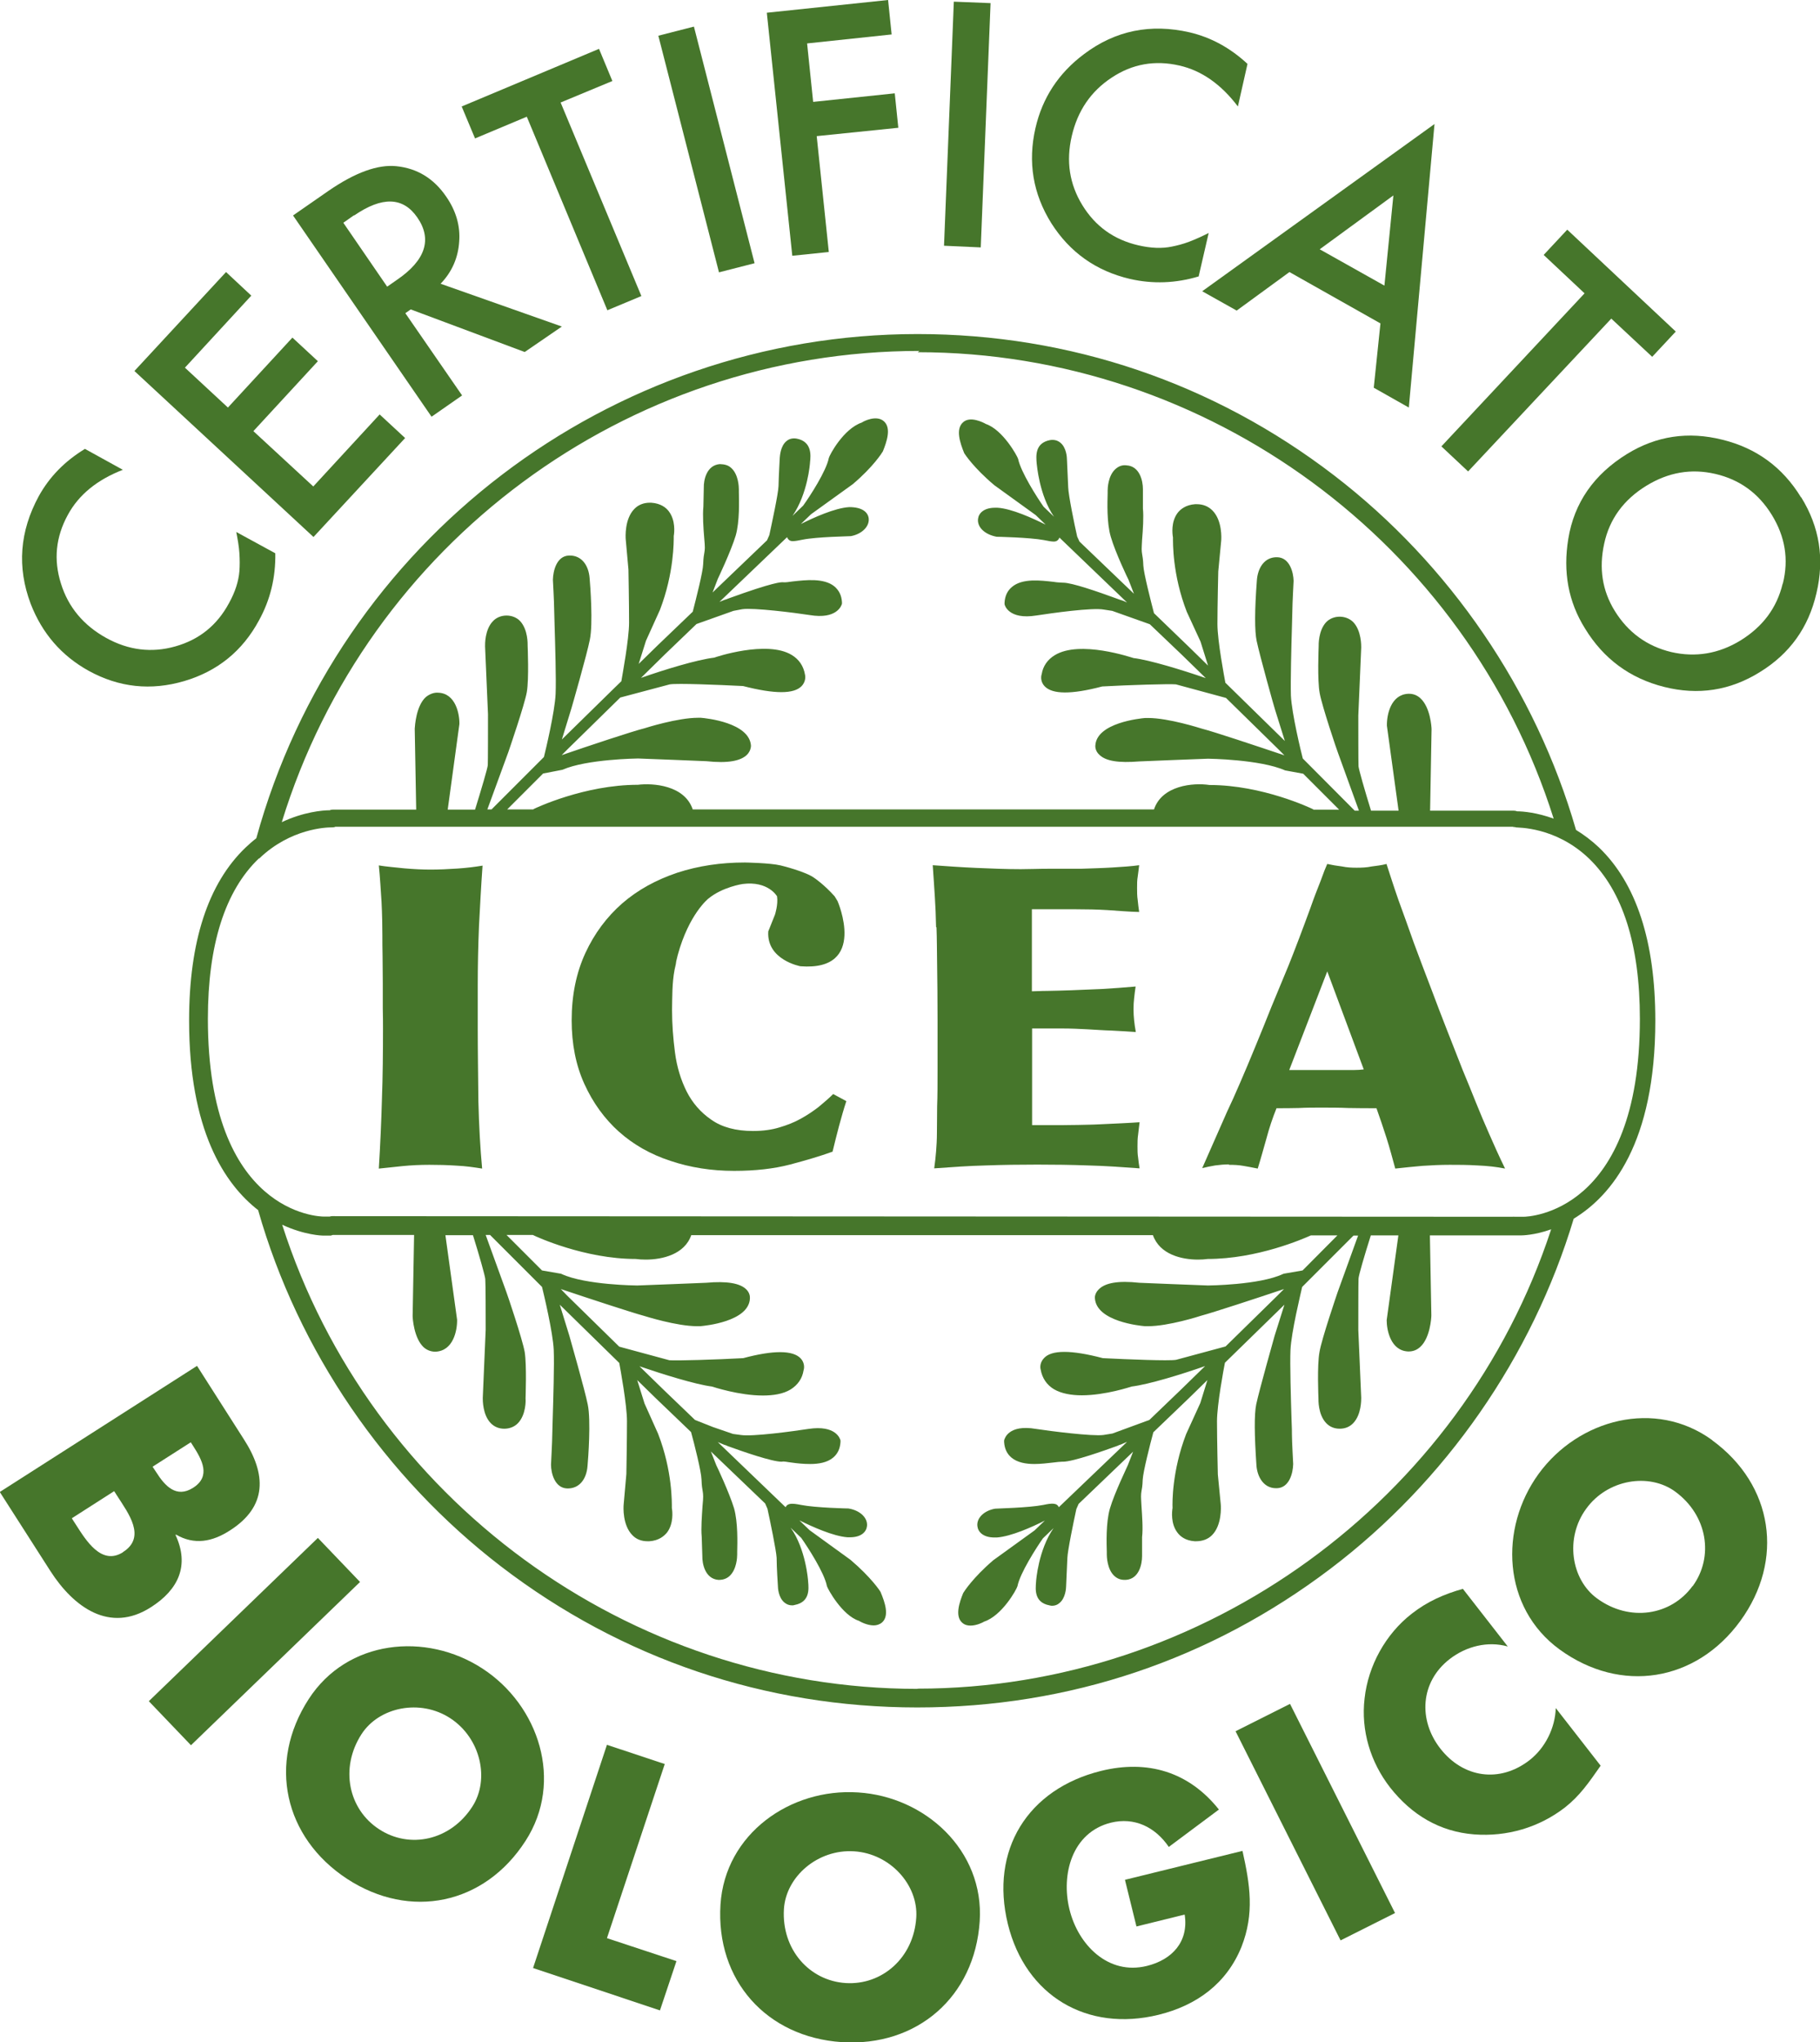 <?xml version="1.0" encoding="UTF-8"?><svg id="Livello_2" xmlns="http://www.w3.org/2000/svg" viewBox="0 0 87.2 97.82"><defs><style>.cls-1{fill:#46762b;}</style></defs><g id="Livello_1-2"><path class="cls-1" d="m5.9,22.51l-1.83-1.01c-.97.59-1.7,1.34-2.21,2.26-.92,1.69-1.05,3.41-.39,5.16.55,1.42,1.48,2.49,2.78,3.21,1.46.8,2.98.96,4.58.49,1.59-.47,2.79-1.44,3.58-2.91.54-.98.8-2.05.78-3.21l-1.87-1.02c.07.36.13.7.15,1.02.02.31.02.6,0,.86-.04.48-.2.99-.5,1.53-.57,1.06-1.43,1.75-2.57,2.07-1.13.32-2.24.19-3.32-.41-1.08-.6-1.81-1.47-2.16-2.6-.36-1.14-.25-2.23.33-3.29.52-.96,1.4-1.68,2.64-2.16"/><polygon class="cls-1" points="15.02 25.72 19.41 20.98 18.19 19.85 15.01 23.3 12.14 20.65 15.23 17.3 14.01 16.17 10.92 19.52 8.86 17.61 12.04 14.16 10.83 13.03 6.44 17.77 15.02 25.72"/><path class="cls-1" d="m20.69,19.95l1.45-1.01-2.72-3.94.26-.18,5.46,2.04,1.78-1.22-5.81-2.05c.55-.57.84-1.25.89-2.01.06-.76-.15-1.48-.62-2.16-.6-.88-1.4-1.36-2.39-1.46-.89-.09-1.97.3-3.25,1.18l-1.7,1.18,6.63,9.63Zm-3.72-9.63c1.34-.92,2.34-.89,3.02.09.73,1.05.4,2.06-.98,3l-.46.32-2.1-3.06.51-.36Z"/><polygon class="cls-1" points="22.76 6.63 25.24 5.59 29.1 14.86 30.73 14.18 26.86 4.91 29.34 3.88 28.7 2.34 22.12 5.1 22.76 6.63"/><rect class="cls-1" x="32.97" y="1.31" width="1.76" height="11.7" transform="translate(-.72 8.63) rotate(-14.38)"/><polygon class="cls-1" points="37.96 12.25 39.71 12.07 39.13 6.52 43.04 6.12 42.87 4.47 38.96 4.88 38.67 2.08 42.72 1.65 42.55 0 36.74 .61 37.96 12.25"/><polygon class="cls-1" points="45.23 11.77 46.99 11.85 47.46 .15 45.7 .08 45.23 11.77"/><path class="cls-1" d="m53.26,3.72c.99-.66,2.08-.85,3.25-.58,1.06.24,2,.9,2.8,1.96l.46-2.04c-.83-.77-1.75-1.27-2.77-1.51-1.87-.43-3.56-.09-5.06,1.04-1.22.91-2,2.1-2.33,3.55-.37,1.62-.12,3.14.76,4.55.89,1.4,2.15,2.29,3.77,2.67,1.09.25,2.19.21,3.29-.12l.48-2.08c-.34.17-.65.31-.94.42-.29.11-.57.18-.82.23-.47.1-1.01.08-1.61-.06-1.17-.27-2.06-.91-2.68-1.92-.62-1.01-.79-2.11-.51-3.31.28-1.21.91-2.14,1.91-2.8"/><path class="cls-1" d="m59.26,14.87l2.52-1.84,4.36,2.46-.32,3.08,1.68.95,1.23-13.58-11.13,8.01,1.66.93Zm7.5-5.51l-.43,4.32-3.1-1.74,3.53-2.58Z"/><polygon class="cls-1" points="70.34 22.58 77.2 15.26 79.16 17.09 80.29 15.88 75.09 11 73.96 12.21 75.92 14.05 69.06 21.38 70.34 22.58"/><path class="cls-1" d="m86.29,23.82c-.88-1.44-2.14-2.36-3.77-2.76-1.64-.41-3.16-.18-4.56.68-1.59.98-2.54,2.34-2.82,4.07-.26,1.58,0,3.01.8,4.29.89,1.46,2.16,2.39,3.79,2.8,1.63.41,3.16.18,4.59-.71,1.43-.88,2.33-2.13,2.71-3.78.39-1.64.15-3.17-.73-4.59m-.89,4.14c-.28,1.16-.95,2.05-2.01,2.71-1.04.64-2.16.83-3.33.56-1.16-.28-2.07-.94-2.71-1.98-.59-.96-.76-2.03-.5-3.21.25-1.17.93-2.11,2.03-2.78,1.05-.64,2.14-.83,3.3-.56,1.16.27,2.06.92,2.7,1.96.64,1.04.82,2.13.53,3.29"/><path class="cls-1" d="m8.41,73.52l.02-.02c.88.51,1.74.35,2.59-.2,1.8-1.15,1.74-2.7.66-4.37l-2.24-3.51-9.45,6.04,2.42,3.78c1.11,1.73,2.84,3.01,4.82,1.74,1.32-.84,1.86-2,1.18-3.46m.73-4.44l.11.17c.43.67.87,1.46,0,2.01-.8.51-1.35-.09-1.76-.74l-.18-.27,1.83-1.17Zm-3.24,5.26c-1.04.67-1.79-.58-2.26-1.31l-.2-.31,2.03-1.3.16.25c.51.8,1.4,1.95.26,2.67"/><polygon class="cls-1" points="15.23 73.66 7.13 81.48 9.15 83.59 17.25 75.77 15.23 73.66"/><path class="cls-1" d="m23.12,79.92c-2.71-1.77-6.49-1.39-8.33,1.46-1.98,3.06-1.18,6.63,1.84,8.61,3.02,1.97,6.58,1.24,8.55-1.82,1.84-2.85.64-6.49-2.06-8.25m-.49,6.61c-1.05,1.63-3.01,2.04-4.47,1.08-1.46-.95-1.89-2.92-.84-4.55.84-1.3,2.81-1.71,4.26-.76,1.46.96,1.89,2.93,1.05,4.23"/><polygon class="cls-1" points="31.85 84.49 29.08 83.57 25.54 94.26 31.62 96.29 32.41 93.93 29.08 92.83 31.85 84.49"/><path class="cls-1" d="m41.1,85.85c-3.23-.21-6.36,1.98-6.58,5.37-.23,3.63,2.21,6.35,5.81,6.59,3.6.23,6.37-2.16,6.61-5.79.22-3.39-2.61-5.97-5.83-6.17m-.59,9.13c-1.74-.11-3.08-1.61-2.96-3.55.1-1.55,1.62-2.87,3.36-2.76,1.74.11,3.08,1.62,2.98,3.17-.12,1.93-1.64,3.25-3.38,3.14"/><path class="cls-1" d="m53.9,90.04l.55,2.23,2.31-.57c.2,1.29-.59,2.16-1.81,2.46-1.86.46-3.3-1.02-3.71-2.71-.41-1.67.12-3.68,1.98-4.15,1.14-.28,2.13.21,2.78,1.16l2.4-1.79c-1.44-1.81-3.42-2.4-5.65-1.85-3.51.87-5.33,3.79-4.46,7.34.85,3.44,3.8,5.18,7.22,4.34,1.83-.45,3.26-1.5,3.97-3.25.63-1.6.41-2.99.05-4.6l-5.61,1.38Z"/><rect class="cls-1" x="61.56" y="81.67" width="2.92" height="11.21" transform="translate(-32.47 37.57) rotate(-26.67)"/><path class="cls-1" d="m73.29,84.3c-1.44,1.12-3.19.85-4.28-.55-1.07-1.37-.96-3.2.45-4.29.79-.61,1.82-.87,2.78-.6l-2.15-2.76c-.9.25-1.71.61-2.45,1.19-1.25.97-2.09,2.49-2.26,4.06-.18,1.53.28,3.05,1.22,4.26,1.03,1.31,2.37,2.12,4.03,2.25,1.57.12,3.11-.33,4.35-1.29.71-.56,1.13-1.17,1.71-2l-2.15-2.76c-.03.95-.5,1.9-1.25,2.49"/><path class="cls-1" d="m82.04,68.98c-2.74-2-6.42-1-8.32,1.61-1.9,2.61-1.74,6.41,1,8.41,2.94,2.14,6.54,1.55,8.66-1.36,2.12-2.91,1.59-6.52-1.35-8.66m-.94,6.99c-1.03,1.41-3.01,1.73-4.57.59-1.25-.91-1.55-2.9-.52-4.3,1.02-1.41,3.01-1.73,4.26-.82,1.56,1.14,1.86,3.13.84,4.53"/><path class="cls-1" d="m12.37,57.97c1.92,6.73,6.06,12.78,11.64,17.06,5.77,4.42,12.66,6.75,19.94,6.75s14.05-2.29,19.79-6.64c5.53-4.19,9.67-10.15,11.66-16.77,1.8-1.09,3.91-3.61,3.91-9.49,0-3.79-.91-6.57-2.7-8.29-.36-.34-.74-.62-1.1-.84-1.93-6.69-6.04-12.72-11.59-16.98-5.77-4.43-12.67-6.77-19.96-6.77-14.76,0-27.77,9.92-31.68,24.15-.17.13-.34.28-.51.44-1.8,1.72-2.71,4.51-2.71,8.29,0,5.24,1.68,7.82,3.32,9.09m31.58,22.92c-13.85,0-26.23-9.09-30.44-22.23,1.07.5,1.92.52,1.95.52h.38s.06-.02.09-.03h3.9s-.07,3.88-.07,3.88c0,.11.06,1.05.52,1.49.15.14.35.22.56.22h.02c.84-.04,1.04-1,1.03-1.53l-.56-4.05h1.32c.3.96.58,1.95.59,2.1.02.21.02,1.84.02,2.43l-.14,3.27c0,.08-.01.8.38,1.2.17.18.4.27.65.27s.49-.09.66-.27c.39-.41.37-1.11.36-1.17,0-.07.06-1.59-.04-2.23-.11-.63-.84-2.78-.88-2.88l-.99-2.73h.21l2.49,2.49c.08.33.52,2.16.56,3.01.03.69-.02,2.35-.05,3.34-.01.37-.02.64-.02.73,0,.3-.06,1.4-.06,1.43,0,.41.18,1.12.77,1.14h.04c.53,0,.89-.42.94-1.08.03-.33.17-2.18.01-2.94-.14-.7-.85-3.18-.88-3.29l-.46-1.49,2.85,2.79c.05.27.37,2.01.37,2.79,0,.87-.03,2.53-.03,2.53l-.13,1.47c-.01.1-.06.98.42,1.46.19.2.44.29.73.29.03,0,.05,0,.08,0,.46-.03.71-.25.85-.42.32-.43.26-1.01.23-1.17,0-.25.03-1.78-.66-3.56l-.65-1.45-.35-1.12.89.87,1.69,1.62c.16.58.49,1.89.5,2.27.01.32.04.46.06.58.01.07.02.13.02.24,0,.08-.01.25-.03.44-.03.46-.08,1.1-.04,1.48l.03.92c-.01.37.13,1.1.77,1.15.02,0,.03,0,.03,0,.21,0,.38-.07.51-.19.34-.32.36-.9.36-1.02v-.13c.01-.42.04-1.42-.15-2.09-.23-.75-.83-2.03-.85-2.06l-.26-.66,2.6,2.49.11.25c.12.55.42,1.99.44,2.35,0,.47.06,1.34.06,1.34,0,.09.02.57.32.81.11.09.23.13.36.13.04,0,.08,0,.13-.02.73-.14.67-.77.64-1.11,0-.06-.11-1.57-.84-2.59l.51.49c.31.44,1.11,1.67,1.23,2.31.04.14.73,1.4,1.53,1.66.08.05.4.22.71.22.14,0,.28-.04.4-.14.36-.32.14-.96-.07-1.46-.01-.03-.44-.69-1.44-1.54l-1.96-1.42-.49-.47c.59.29,1.61.76,2.31.81h.11c.56,0,.79-.27.82-.54.04-.39-.33-.75-.89-.84-.01,0-1.57-.03-2.27-.17-.41-.08-.64-.1-.74.11l-3.25-3.12.31.13s.09.02.16.06c.77.28,2.13.75,2.59.75h.01c.09-.03.27.02.46.04.27.04.58.07.9.07.41,0,.81-.07,1.09-.3.22-.18.34-.43.36-.75,0-.02,0-.05,0-.08-.02-.08-.22-.75-1.54-.55-.71.11-2.69.38-3.24.29l-.37-.05-.96-.33-.86-.34-1.49-1.43-1.17-1.14c1.11.38,2.68.87,3.47.97.07.02,1.3.43,2.44.43.49,0,.97-.07,1.33-.29.35-.22.56-.53.62-.91.05-.15.04-.39-.14-.58-.37-.39-1.29-.4-2.75-.01-1.25.07-3.24.13-3.54.1l-2.4-.65-2.5-2.45-.3-.31c1.31.44,3.38,1.12,3.97,1.28.07.02,1.58.5,2.56.5.05,0,.1,0,.15,0,.23-.02,2.32-.22,2.38-1.32.01-.12-.02-.29-.17-.44-.3-.3-.93-.41-1.93-.32,0,0-3.18.13-3.3.13-.02,0-2.48-.02-3.62-.55-.02-.01-.04-.02-.07-.02l-.87-.15-1.7-1.7h1.26c.18.09,2.48,1.15,4.93,1.15h0c.14.02.3.03.48.03.8,0,1.86-.25,2.18-1.17h22.12c.33.93,1.38,1.17,2.16,1.17.17,0,.32-.01.46-.03,2.39,0,4.59-.97,4.95-1.13h1.27l-1.67,1.68-.87.15s-.05.01-.07.02c-1.12.53-3.59.55-3.59.55-.14,0-3.29-.13-3.29-.13-1.01-.11-1.64,0-1.95.32-.15.15-.19.32-.18.42.07,1.11,2.15,1.32,2.4,1.34.04,0,.09,0,.15,0,.97,0,2.48-.48,2.53-.5.6-.16,2.67-.84,3.98-1.28l-.3.3-2.5,2.45-2.37.64c-.34.06-2.32-.02-3.51-.08-1.52-.4-2.46-.4-2.82,0-.19.2-.19.43-.16.54.07.41.29.74.64.95.36.21.84.29,1.33.29,1.14,0,2.35-.41,2.39-.42.82-.1,2.41-.59,3.52-.98l-1.17,1.14-1.5,1.44-1.77.65-.43.07c-.53.07-2.51-.18-3.23-.29-1.33-.23-1.51.47-1.53.55,0,.03,0,.06,0,.08.02.32.14.57.36.75.28.23.68.3,1.09.3.31,0,.63-.04.9-.07.17-.02.32-.04.42-.04.02,0,.02,0,.05,0,.49,0,1.97-.53,2.61-.76.04-.02.08-.04.18-.07l.25-.11s.01,0,.02,0l-3.26,3.12c-.09-.21-.32-.2-.74-.11-.7.14-2.26.17-2.31.18-.53.09-.9.45-.85.84.03.27.27.54.82.54h.11c.69-.05,1.71-.51,2.3-.81l-.49.47-1.98,1.43c-.98.84-1.4,1.5-1.44,1.57-.19.46-.4,1.11-.05,1.42.12.11.26.14.4.14.3,0,.61-.16.65-.19.85-.28,1.55-1.52,1.6-1.7.12-.62.91-1.85,1.22-2.29l.51-.49c-.73,1.05-.84,2.52-.84,2.58-.03.36-.09.98.64,1.12.04.01.08.02.12.02.14,0,.26-.04.36-.13.29-.23.32-.71.32-.8,0,0,.04-.88.06-1.35.01-.36.31-1.79.43-2.35l.11-.25,2.61-2.5-.25.64c-.02.06-.64,1.33-.86,2.08-.2.68-.16,1.71-.15,2.09v.12c0,.07.01.7.36,1.02.14.13.3.19.49.19,0,0,.04,0,.06,0,.63-.04.78-.74.78-1.14v-.91c.05-.41,0-1.04-.03-1.51-.01-.19-.02-.35-.02-.43,0-.12.01-.18.02-.25.02-.11.05-.25.06-.56.02-.38.35-1.68.51-2.27l1.69-1.62.9-.88-.34,1.1-.68,1.49c-.68,1.77-.66,3.29-.65,3.54-.03.16-.09.75.23,1.17.13.18.38.39.83.42h.06c.32,0,.58-.1.77-.29.48-.48.43-1.37.42-1.47l-.14-1.44s-.04-1.67-.04-2.55c0-.79.33-2.56.38-2.8l2.85-2.78-.47,1.49c-.03.11-.73,2.58-.88,3.28-.1.48-.09,1.46.01,2.93.04.54.34,1.09.94,1.09h.04c.6-.02.77-.73.78-1.16,0,0-.06-1.1-.06-1.4,0-.09,0-.37-.02-.75-.03-.98-.08-2.63-.05-3.31.04-.86.49-2.7.56-3.02l2.46-2.46h.22l-.98,2.71c-.03.09-.77,2.25-.87,2.87-.12.64-.05,2.17-.05,2.21,0,.08-.02.78.37,1.19.17.18.39.27.65.27s.48-.09.65-.27c.39-.41.38-1.12.38-1.21l-.14-3.25c0-.61,0-2.24.01-2.45,0-.15.29-1.13.59-2.08h1.32l-.56,4.06c0,.5.2,1.46,1.02,1.5h.04c.2,0,.39-.07.55-.22.47-.43.53-1.38.53-1.51l-.07-3.83h4.02s.05,0,.08,0h.3s.6,0,1.41-.29c-4.26,13-16.62,22-30.35,22m0-64.01c13.91,0,26.3,9.14,30.47,22.34-.8-.29-1.46-.35-1.75-.35-.05-.02-.1-.03-.15-.03h-4.02l.07-3.9c0-.11-.06-1.06-.54-1.49-.15-.14-.34-.21-.53-.21h-.05c-.83.04-1.03,1-1.02,1.53l.56,4.07h-1.32c-.3-.97-.59-1.98-.6-2.13-.01-.21-.01-1.84-.01-2.43l.14-3.26c0-.08.01-.8-.38-1.21-.35-.35-.96-.35-1.3,0-.38.41-.36,1.1-.36,1.16,0,.07-.07,1.61.05,2.24.11.62.84,2.78.88,2.87l1,2.76h-.2l-2.49-2.5c-.08-.3-.53-2.16-.57-3.02-.02-.69.02-2.33.05-3.31.01-.39.02-.68.02-.76,0-.3.06-1.4.06-1.42-.01-.41-.19-1.11-.78-1.13-.62-.02-.94.52-.98,1.11-.11,1.45-.11,2.43-.01,2.9.15.71.84,3.18.88,3.29l.47,1.5-2.85-2.79c-.04-.22-.38-2-.38-2.81,0-.87.04-2.52.04-2.52l.14-1.47c.01-.1.06-.97-.42-1.45-.2-.2-.45-.3-.75-.3-.03,0-.05,0-.08,0-.45.03-.71.25-.84.42-.32.43-.25,1.01-.22,1.17,0,.25-.03,1.78.66,3.56l.66,1.43.36,1.15-.91-.89-1.68-1.62c-.15-.58-.49-1.9-.51-2.28-.01-.3-.04-.44-.06-.56-.01-.07-.02-.13-.02-.23,0-.09.01-.25.02-.45.04-.47.08-1.1.04-1.49v-.93c0-.41-.16-1.1-.78-1.14-.22-.03-.4.05-.55.19-.34.32-.36.91-.36,1.02v.13c-.01.42-.05,1.41.15,2.08.22.76.83,2.03.85,2.06l.26.67-2.61-2.5-.11-.24c-.13-.56-.42-1.99-.43-2.36-.02-.46-.06-1.33-.06-1.33,0-.09-.02-.57-.32-.81-.14-.11-.3-.15-.49-.12-.73.14-.67.76-.64,1.12.01.06.12,1.52.83,2.55l-.5-.48c-.31-.44-1.09-1.66-1.22-2.29-.04-.14-.73-1.39-1.54-1.67-.12-.07-.76-.4-1.1-.08-.36.32-.15.97.06,1.48.02.03.44.69,1.44,1.53l1.98,1.43.48.46c-.59-.29-1.62-.77-2.31-.81h-.11c-.55,0-.79.27-.82.53-.05.39.31.75.89.86.01,0,1.57.03,2.27.16.2.04.35.07.47.07.14,0,.22-.07.27-.19l3.24,3.11s-.07-.03-.11-.05c-.04-.02-.09-.04-.19-.07-.05-.02-.11-.03-.17-.06-.96-.35-2.17-.77-2.59-.77h-.02c-.14-.01-.26-.01-.44-.04-.62-.07-1.49-.18-1.99.24-.22.18-.34.43-.36.75,0,.02,0,.05,0,.08,0,.03.18.76,1.53.54.72-.11,2.69-.39,3.24-.28l.39.06,1.8.64,1.52,1.45,1.16,1.13c-1.13-.39-2.7-.87-3.46-.96-.11-.03-2.57-.87-3.77-.14-.35.21-.57.53-.63.91-.05.15-.04.39.14.58.37.39,1.28.4,2.76.01,1.25-.07,3.23-.13,3.53-.1l2.4.65,2.5,2.45.3.3c-1.31-.44-3.37-1.13-3.96-1.28-.07-.02-1.59-.51-2.57-.51-.05,0-.09,0-.14,0-.24.02-2.33.23-2.39,1.32-.01.11.03.29.18.43.31.32.94.41,1.93.33,0,0,3.17-.13,3.29-.13,0,0,2.5.03,3.69.56l.87.16,1.72,1.72h-1.23s-.01-.01-.02-.02c-.1-.05-2.43-1.16-4.95-1.16h-.01c-.78-.12-2.28.02-2.66,1.17h-22.1c-.39-1.16-1.9-1.27-2.63-1.18-2.55,0-4.89,1.11-4.99,1.16,0,0-.01.01-.02.02h-1.25l1.72-1.72.93-.18c1.15-.51,3.6-.54,3.62-.54.12,0,3.28.13,3.28.13,1.02.11,1.65-.01,1.95-.32.14-.15.18-.32.18-.42-.07-1.11-2.15-1.32-2.4-1.34h-.14c-.97,0-2.49.48-2.55.5-.6.15-2.67.84-3.98,1.29l.3-.3,2.51-2.46,2.37-.63c.35-.06,2.32.02,3.51.08,1.52.39,2.44.39,2.81,0,.18-.19.19-.43.16-.54-.07-.42-.29-.74-.64-.95-1.19-.72-3.67.11-3.71.13-.84.1-2.4.58-3.51.97l1.15-1.13,1.51-1.45,1.77-.63.42-.08c.53-.08,2.52.17,3.23.28,1.31.22,1.53-.46,1.55-.54,0-.03,0-.06,0-.08-.02-.32-.14-.56-.36-.75-.5-.41-1.37-.31-2-.24-.19.03-.36.05-.45.04-.09-.01-.44-.02-2.64.78-.05.02-.09.04-.17.06-.05.02-.11.04-.15.06-.05.02-.08.03-.1.04l3.24-3.1c.05.12.13.19.27.19.12,0,.28-.03.47-.07.7-.14,2.25-.16,2.32-.17.53-.1.9-.47.85-.86-.04-.28-.3-.53-.93-.53-.7.04-1.74.52-2.32.81l.49-.47,2-1.44c.98-.83,1.4-1.5,1.44-1.57.19-.47.41-1.12.05-1.44-.36-.32-.98,0-1.06.06-.88.3-1.55,1.56-1.58,1.7-.12.62-.91,1.84-1.23,2.28l-.51.49c.73-1.06.84-2.51.84-2.57.04-.34.09-.99-.64-1.13-.18-.03-.35,0-.49.12-.29.24-.31.71-.32.79,0,0-.05.89-.06,1.36-.01.36-.32,1.79-.44,2.35l-.11.25-2.61,2.5.25-.65s.63-1.32.86-2.08c.19-.67.16-1.66.15-2.08v-.13c0-.12-.02-.71-.36-1.02-.15-.14-.31-.18-.55-.19-.64.05-.78.77-.77,1.13l-.02.91c-.04.41,0,1.03.04,1.5.02.2.03.37.03.46s-.01.15-.02.22c-.02.12-.05.26-.06.57-.01.37-.35,1.7-.5,2.28l-1.69,1.62-.9.88.35-1.11.67-1.48c.68-1.77.66-3.3.66-3.54.03-.16.09-.74-.23-1.17-.13-.18-.39-.39-.85-.42h-.07c-.29,0-.55.1-.74.3-.47.48-.42,1.36-.41,1.46l.13,1.44s.03,1.67.03,2.54c0,.8-.33,2.56-.37,2.81l-.31.3h0s-2.54,2.49-2.54,2.49l.46-1.5c.03-.1.74-2.57.88-3.28.16-.77.02-2.61-.01-2.94-.05-.67-.42-1.09-.94-1.09h-.05c-.59.02-.76.73-.77,1.16,0,0,.06,1.1.06,1.4,0,.09.01.36.02.74.03.99.08,2.64.05,3.33-.04.87-.48,2.7-.56,3.02l-2.51,2.51h-.2l1.01-2.76c.03-.09.77-2.24.88-2.86.11-.64.04-2.18.04-2.22,0-.08.02-.77-.36-1.18-.33-.35-.96-.36-1.3,0-.4.41-.38,1.13-.38,1.21l.14,3.25c0,.61,0,2.23-.01,2.44-.01.15-.31,1.16-.61,2.13h-1.31l.56-4.1c.01-.5-.19-1.47-1.01-1.5-.21-.02-.43.07-.6.21-.47.43-.52,1.39-.53,1.51l.07,3.88h-4s-.09,0-.14.03c-.35,0-1.26.08-2.3.57,4.1-13.34,16.51-22.57,30.55-22.57m-31.63,24.31c1.5-1.44,3.22-1.49,3.46-1.49h.03s.11,0,.16-.03h56.4c.06.02.14.01.16.03.07.02,1.89-.05,3.5,1.49,1.62,1.56,2.44,4.14,2.44,7.68,0,9.33-5.36,9.48-5.58,9.48h-.41s-.07-.01-.11,0l-56.55-.03s-.08,0-.12.02h-.27c-.23.01-5.57-.14-5.57-9.47,0-3.54.82-6.13,2.44-7.68"/><path class="cls-1" d="m18.16,55.97c.34-.03.72-.08,1.14-.12.41-.04.84-.06,1.27-.06s.87.01,1.31.04c.44.02.84.08,1.22.14-.09-.97-.15-2.04-.18-3.23-.01-1.19-.03-2.35-.03-3.49v-2.03c0-.97.02-1.93.06-2.88.05-.94.1-1.9.17-2.88-.36.06-.75.11-1.2.14-.45.03-.88.05-1.3.05-.37,0-.79-.02-1.25-.06-.46-.05-.86-.08-1.22-.14.06.58.09,1.16.13,1.75.03.6.04,1.13.04,1.6,0,.28,0,.61.01,1.01,0,.39.01.81.01,1.25,0,.41,0,.82,0,1.22.01.39.01.73.01,1,0,1.13-.01,2.25-.05,3.34-.03,1.1-.08,2.21-.15,3.35"/><path class="cls-1" d="m29.64,54.19c.7.63,1.53,1.1,2.48,1.41.95.32,1.97.48,3.05.48,1.01,0,1.9-.1,2.67-.3.76-.2,1.44-.4,2.05-.62.1-.41.2-.82.31-1.23.11-.4.22-.8.35-1.19l-.63-.34c-.21.21-.45.41-.7.62-.26.2-.54.39-.85.56-.32.18-.66.31-1.03.42-.36.11-.78.17-1.26.17-.82,0-1.49-.18-2-.54-.51-.35-.9-.8-1.18-1.35-.28-.56-.47-1.18-.56-1.87-.09-.69-.14-1.37-.14-2.02.01-.63,0-1.31.12-1.94l.06-.27.02-.14.07-.29c.54-1.98,1.47-2.71,1.47-2.71.68-.56,1.64-.7,1.64-.7,1.23-.16,1.65.59,1.65.59.06.4-.1.88-.1.88l-.32.8c-.09,1.37,1.54,1.67,1.54,1.67,3.25.25,1.78-3.12,1.78-3.12l-.14-.23c-.51-.57-.96-.87-.96-.87-.42-.32-1.63-.61-1.63-.61-.5-.12-1.71-.14-1.71-.14-1.15,0-2.23.16-3.24.49-1.01.34-1.89.82-2.64,1.47-.74.65-1.33,1.44-1.76,2.37-.44.95-.66,2.03-.66,3.23,0,1.13.2,2.15.61,3.05.41.9.96,1.66,1.66,2.29"/><path class="cls-1" d="m44.87,44.42c.02.53.02,1.15.03,1.84.01.69.02,1.58.02,2.64v2.21c0,.76,0,1.39-.02,1.88,0,.5-.01.92-.01,1.26,0,.34-.02.64-.04.9-.02.25-.05.53-.09.81.82-.06,1.65-.12,2.47-.14.83-.03,1.65-.04,2.47-.04s1.62.01,2.43.04c.82.02,1.64.08,2.47.14-.03-.16-.05-.34-.07-.51-.03-.18-.03-.35-.03-.53,0-.2,0-.39.03-.58.02-.2.05-.4.07-.59-.22.02-.5.03-.85.05-.34.02-.7.03-1.06.05-.36.02-.71.02-1.04.03-.33,0-.59.01-.78.01h-1.42v-4.63c.53,0,1.01,0,1.44,0,.43,0,.84.02,1.22.04.39.02.76.05,1.14.06.37.02.75.04,1.17.07-.07-.38-.11-.74-.11-1.09,0-.2.01-.37.03-.54.02-.18.04-.35.07-.55-.57.05-1.11.09-1.64.12-.53.02-1.01.04-1.45.06-.43.02-.82.02-1.14.03-.33,0-.57.02-.74.02v-3.93h2.13c.5,0,.99.01,1.49.04.5.03,1,.08,1.52.09-.03-.19-.05-.38-.07-.57-.03-.19-.03-.39-.03-.58,0-.2,0-.37.03-.54.02-.17.05-.35.07-.55-.36.05-.8.08-1.29.11-.48.03-.97.04-1.5.06-.51,0-1.04,0-1.54,0-.5,0-.95.02-1.35.02-.7,0-1.4-.03-2.11-.06-.7-.03-1.4-.08-2.1-.13.04.55.07,1.07.1,1.51.03.44.05.93.06,1.45"/><path class="cls-1" d="m58.87,55.79c.25,0,.48.01.7.05.23.04.45.08.69.13.15-.48.28-.96.42-1.45.13-.49.29-.97.48-1.44.36,0,.71,0,1.06-.01.36-.02.71-.02,1.07-.02.44,0,.89,0,1.32.02.45.01.9.01,1.34.01.17.48.33.95.48,1.42.15.47.28.96.42,1.47.43-.05.87-.09,1.3-.13.44-.03.88-.05,1.31-.05.41,0,.84,0,1.33.03.49.02.92.07,1.32.15-.29-.6-.54-1.15-.76-1.66-.22-.5-.43-.99-.63-1.49-.2-.5-.41-1.02-.64-1.57-.22-.56-.47-1.19-.75-1.91-.24-.61-.5-1.29-.77-2.01-.28-.73-.55-1.44-.82-2.17-.26-.73-.5-1.41-.74-2.06-.23-.66-.41-1.23-.57-1.72-.22.06-.47.09-.71.12-.23.05-.48.06-.72.06-.22,0-.47-.01-.7-.06-.25-.03-.48-.07-.71-.12-.07.15-.18.43-.32.82-.15.38-.32.81-.49,1.3-.18.48-.35.96-.54,1.45-.19.5-.36.94-.51,1.31-.28.66-.54,1.32-.82,1.98-.26.66-.52,1.29-.77,1.9-.25.61-.49,1.18-.72,1.71-.23.54-.44,1-.63,1.4l-1.19,2.7c.19-.05.39-.09.62-.13.22-.03.45-.05.67-.05m4.7-9.25l1.75,4.7c-.15.02-.3.03-.46.03h-2.67c-.14,0-.29,0-.44,0l1.82-4.72Z"/></g></svg>